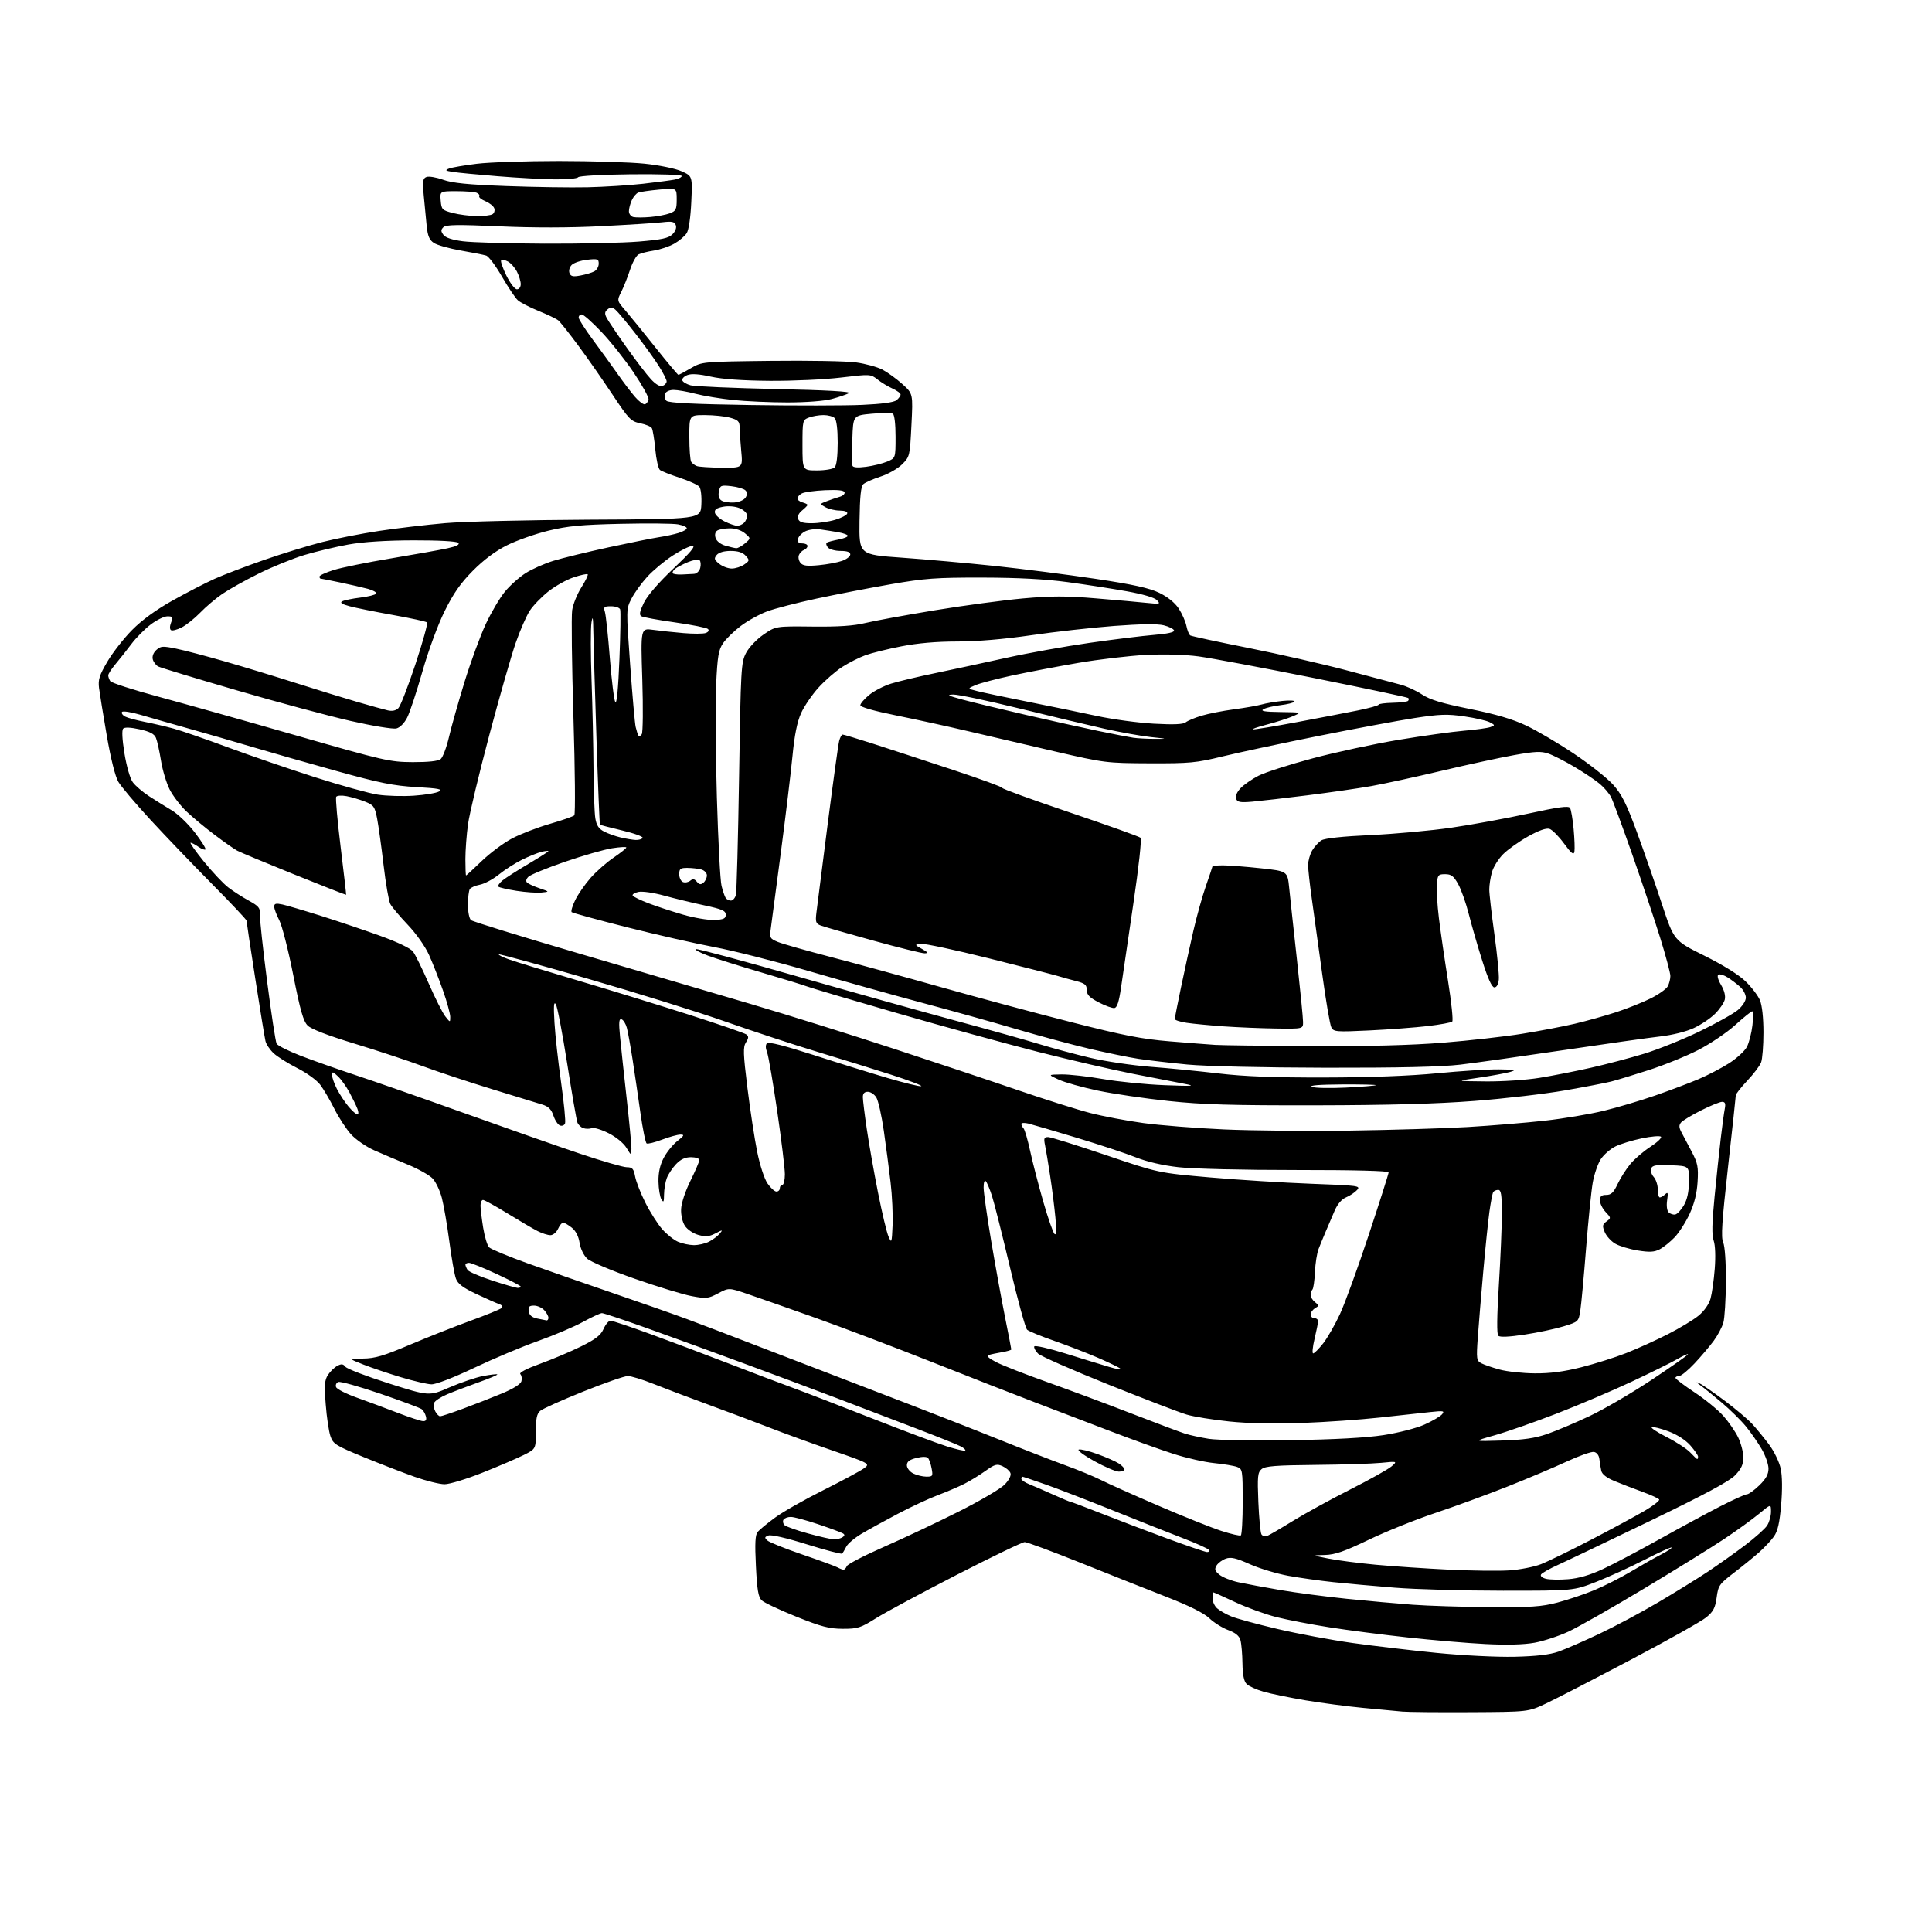 <?xml version="1.0" encoding="UTF-8" standalone="no"?>
<!-- Filename: 043fe17ca0462c86e651be18c5c44861a746f2a6f3af0a33e88c2d9c2dac25af.svg -->
<!-- Created with https://svgstud.io -->
<svg
  version="1.1"
  xmlns="http://www.w3.org/2000/svg"
  xmlns:xlink="http://www.w3.org/1999/xlink"
  xmlns:svg="http://www.w3.org/2000/svg"
  xmlns:rdf="http://www.w3.org/1999/02/22-rdf-syntax-ns#"
  xmlns:cc="http://creativecommons.org/ns#"
  xmlns:dc="http://purl.org/dc/elements/1.1/"
  viewBox="0 0 768 768"
  width="768"
  height="768"
  role="img"
  aria-labelledby="titleID descID"
>
  <title id="titleID">Generate a line drawing of a bager, too many small details! Only important parts that are large enough to laser well</title>
  <desc id="descID">AI-generated SVG illustration: Generate a line drawing of a bager, too many small details! Only important parts that are large enough to laser well, created on https://svgstud.io</desc>

  <rect width="100%" height="100%" fill="white" />


  <path stroke="none" fill="black" fill-rule="evenodd" d="M584.50,680.62C571.85,680.69 559.70,680.58 557.50,680.38C555.30,680.18 548.33,679.52 542.00,678.93C535.67,678.33 525.33,676.97 519.00,675.91C512.67,674.84 505.17,673.30 502.31,672.48C499.46,671.65 496.42,670.28 495.56,669.42C494.48,668.34 493.97,665.79 493.90,661.18C493.85,657.51 493.49,653.38 493.11,652.01C492.63,650.28 491.15,649.06 488.23,647.98C485.93,647.13 482.57,645.03 480.77,643.31C478.59,641.22 472.84,638.36 463.50,634.71C455.80,631.70 440.39,625.59 429.25,621.12C418.11,616.65 408.24,613.00 407.33,613.00C406.41,613.00 394.28,618.85 380.36,625.99C366.45,633.14 352.01,640.90 348.28,643.24C342.09,647.13 340.94,647.49 335.00,647.47C329.59,647.45 326.49,646.64 316.50,642.63C309.90,639.98 303.73,637.07 302.79,636.16C301.43,634.85 300.95,631.98 300.49,622.50C300.04,613.41 300.21,610.12 301.20,608.94C301.91,608.09 305.01,605.54 308.09,603.28C311.16,601.02 319.71,596.16 327.09,592.47C334.46,588.78 341.74,584.87 343.27,583.80C346.03,581.84 346.03,581.84 330.77,576.55C322.37,573.65 311.23,569.60 306.00,567.55C300.77,565.51 289.98,561.45 282.00,558.53C274.02,555.61 264.00,551.82 259.72,550.11C255.45,548.40 250.87,547.00 249.55,547.00C248.23,547.00 240.26,549.78 231.83,553.17C223.40,556.56 215.71,560.01 214.75,560.83C213.40,561.97 213.00,563.87 213.00,569.14C213.00,575.97 213.00,575.97 208.25,578.36C205.64,579.67 198.28,582.83 191.90,585.37C185.52,587.92 178.70,590.00 176.73,590.00C174.77,590.00 169.41,588.67 164.83,587.05C160.25,585.43 151.10,581.89 144.50,579.19C133.42,574.64 132.41,574.00 131.35,570.88C130.71,569.02 129.87,563.34 129.48,558.26C128.88,550.58 129.04,548.59 130.38,546.54C131.27,545.18 132.94,543.57 134.08,542.96C135.72,542.08 136.42,542.16 137.33,543.33C137.97,544.15 145.72,547.12 154.54,549.93C170.59,555.03 170.59,555.03 178.72,551.50C183.20,549.56 189.21,547.53 192.09,546.98C194.97,546.44 197.49,546.15 197.69,546.35C197.88,546.55 194.55,547.97 190.27,549.49C186.00,551.02 180.39,553.15 177.82,554.23C175.25,555.31 172.89,556.85 172.58,557.66C172.26,558.48 172.47,560.01 173.04,561.07C173.61,562.13 174.47,563.00 174.97,563.00C175.46,563.00 179.53,561.65 184.01,560.00C188.49,558.34 195.45,555.62 199.48,553.95C204.13,552.01 206.97,550.22 207.28,549.03C207.55,548.01 207.35,546.75 206.84,546.24C206.26,545.66 209.27,544.09 214.70,542.12C219.54,540.37 226.88,537.27 231.00,535.22C236.83,532.33 238.82,530.77 239.93,528.25C240.72,526.46 241.96,525.00 242.69,525.00C243.42,525.00 250.65,527.42 258.76,530.39C266.87,533.35 280.70,538.56 289.50,541.96C298.30,545.37 309.55,549.63 314.50,551.44C319.45,553.25 333.85,558.80 346.50,563.77C359.15,568.74 372.59,573.77 376.37,574.95C380.14,576.13 383.44,576.89 383.70,576.63C383.96,576.37 383.18,575.63 381.98,574.99C380.77,574.34 372.97,571.20 364.64,568.01C356.31,564.81 341.85,559.29 332.50,555.74C323.15,552.19 306.27,545.88 295.00,541.73C283.73,537.57 266.85,531.43 257.50,528.08C248.15,524.73 239.95,521.99 239.28,521.99C238.62,522.00 235.20,523.58 231.70,525.50C228.20,527.43 220.19,530.82 213.92,533.05C207.64,535.27 196.20,540.08 188.50,543.74C180.20,547.68 173.27,550.35 171.49,550.30C169.83,550.25 164.43,548.99 159.49,547.51C154.54,546.02 147.80,543.75 144.50,542.45C138.50,540.10 138.50,540.10 144.31,540.05C149.04,540.01 152.49,538.99 162.81,534.61C169.79,531.65 180.68,527.34 187.00,525.03C193.32,522.73 198.91,520.44 199.42,519.95C199.97,519.42 199.56,518.80 198.42,518.40C197.36,518.04 193.30,516.24 189.38,514.40C184.04,511.89 182.01,510.36 181.24,508.28C180.67,506.75 179.49,500.10 178.62,493.50C177.75,486.90 176.41,479.12 175.65,476.21C174.89,473.30 173.25,469.83 171.99,468.49C170.74,467.16 166.29,464.66 162.11,462.94C157.92,461.22 151.91,458.66 148.74,457.26C145.57,455.86 141.42,452.99 139.52,450.89C137.62,448.78 134.65,444.23 132.92,440.78C131.19,437.33 128.67,433.03 127.32,431.23C125.95,429.40 121.91,426.47 118.18,424.59C114.51,422.73 110.28,420.08 108.79,418.69C107.30,417.31 105.83,415.12 105.53,413.84C105.22,412.55 103.40,401.42 101.49,389.10C99.57,376.78 98.00,366.37 98.00,365.97C98.00,365.57 91.81,359.00 84.25,351.37C76.69,343.73 65.68,332.25 59.78,325.85C53.88,319.45 48.15,312.68 47.05,310.80C45.81,308.71 44.04,301.63 42.45,292.45C41.03,284.23 39.65,275.70 39.37,273.50C38.95,270.16 39.50,268.43 42.69,263.00C44.78,259.43 49.20,253.77 52.50,250.43C56.44,246.45 61.98,242.42 68.62,238.70C74.19,235.58 81.69,231.71 85.30,230.09C88.91,228.47 97.79,225.08 105.02,222.57C112.26,220.05 122.67,216.85 128.14,215.46C133.62,214.08 143.81,212.08 150.80,211.03C157.78,209.98 169.57,208.59 177.00,207.95C184.43,207.30 210.30,206.69 234.50,206.57C278.50,206.36 278.50,206.36 278.80,200.60C278.97,197.33 278.62,194.24 277.98,193.47C277.36,192.72 273.85,191.13 270.17,189.92C266.50,188.72 262.97,187.32 262.33,186.81C261.69,186.30 260.85,182.60 260.48,178.58C260.10,174.57 259.48,170.78 259.10,170.17C258.73,169.56 256.63,168.69 254.46,168.25C250.81,167.51 249.95,166.62 243.50,156.89C239.65,151.08 233.53,142.32 229.91,137.42C226.28,132.51 222.68,127.98 221.91,127.35C221.13,126.72 217.61,125.03 214.08,123.60C210.55,122.17 206.83,120.25 205.83,119.34C204.82,118.43 201.98,114.19 199.51,109.91C197.05,105.64 194.24,101.89 193.26,101.59C192.29,101.28 187.76,100.38 183.18,99.59C178.60,98.79 173.80,97.44 172.50,96.59C170.68,95.40 170.03,93.86 169.61,89.78C169.31,86.87 168.79,81.46 168.45,77.75C167.93,71.97 168.08,70.90 169.54,70.35C170.48,69.99 173.44,70.48 176.13,71.45C179.82,72.78 185.97,73.39 201.26,73.96C212.39,74.38 226.95,74.59 233.60,74.44C240.26,74.29 250.16,73.66 255.60,73.05C261.05,72.43 266.74,71.68 268.25,71.38C269.76,71.09 271.00,70.44 271.00,69.95C271.00,69.45 262.07,69.16 250.75,69.28C239.43,69.40 230.20,69.92 229.82,70.45C229.45,70.97 225.29,71.35 220.57,71.30C215.86,71.25 205.60,70.69 197.76,70.05C189.91,69.42 181.93,68.65 180.00,68.34C176.98,67.85 176.79,67.67 178.57,66.98C179.71,66.55 184.66,65.70 189.57,65.10C194.48,64.50 209.14,64.00 222.14,64.00C235.15,64.00 250.45,64.48 256.14,65.06C262.00,65.66 268.39,66.97 270.88,68.06C275.26,70.00 275.26,70.00 274.80,80.25C274.52,86.42 273.80,91.37 272.98,92.67C272.23,93.87 269.98,95.76 268.00,96.88C266.01,98.00 262.38,99.22 259.94,99.60C257.50,99.97 254.75,100.66 253.83,101.13C252.92,101.60 251.39,104.35 250.45,107.24C249.50,110.13 247.93,114.08 246.97,116.00C245.21,119.51 245.21,119.51 248.66,123.50C250.55,125.70 255.95,132.34 260.65,138.25C265.36,144.16 269.42,149.00 269.67,149.00C269.93,149.00 272.15,147.83 274.59,146.39C279.05,143.78 279.05,143.78 306.27,143.45C321.25,143.27 336.56,143.55 340.30,144.07C344.03,144.58 348.76,145.88 350.80,146.94C352.83,148.01 356.40,150.60 358.72,152.69C362.94,156.50 362.94,156.50 362.31,169.00C361.70,181.29 361.64,181.55 358.59,184.59C356.88,186.30 353.04,188.48 350.00,189.46C346.98,190.44 343.90,191.80 343.17,192.48C342.22,193.37 341.80,197.47 341.67,207.10C341.50,220.48 341.50,220.48 358.50,221.68C367.85,222.34 384.50,223.83 395.50,224.98C406.50,226.14 424.50,228.44 435.50,230.09C450.45,232.33 456.84,233.74 460.80,235.64C464.15,237.26 467.00,239.55 468.53,241.86C469.86,243.88 471.25,247.00 471.61,248.79C471.97,250.58 472.66,252.29 473.16,252.60C473.65,252.90 484.06,255.14 496.28,257.57C508.50,260.00 526.15,264.03 535.50,266.52C544.85,269.02 554.43,271.56 556.79,272.17C559.15,272.78 562.98,274.54 565.29,276.07C568.47,278.17 573.10,279.57 584.27,281.82C594.73,283.93 601.31,285.87 606.77,288.46C611.02,290.47 619.56,295.51 625.75,299.66C631.93,303.80 638.91,309.33 641.25,311.93C644.64,315.72 646.53,319.47 650.62,330.59C653.44,338.24 657.92,351.12 660.58,359.21C665.42,373.91 665.42,373.91 677.46,379.88C684.90,383.57 691.17,387.46 693.86,390.07C696.26,392.39 698.85,395.78 699.61,397.61C700.46,399.65 701.00,404.59 701.00,410.40C701.00,415.61 700.58,420.97 700.07,422.31C699.56,423.65 697.09,426.92 694.57,429.58C692.06,432.25 690.00,434.88 690.00,435.43C690.00,435.98 688.61,448.79 686.92,463.89C684.49,485.60 684.08,491.88 684.99,493.87C685.67,495.37 686.10,501.62 686.07,509.45C686.03,516.63 685.58,523.99 685.06,525.79C684.54,527.60 682.82,530.84 681.23,533.00C679.65,535.15 676.23,539.19 673.63,541.96C671.04,544.73 668.26,547.00 667.46,547.00C666.66,547.00 666.01,547.34 666.03,547.75C666.05,548.16 669.46,550.75 673.63,553.50C677.79,556.25 682.93,560.45 685.05,562.84C687.17,565.22 689.83,569.08 690.95,571.40C692.08,573.73 693.00,577.30 693.00,579.33C693.00,582.14 692.22,583.85 689.75,586.43C687.43,588.85 677.77,594.04 656.00,604.55C639.23,612.65 622.74,620.52 619.37,622.04C615.99,623.57 612.94,625.29 612.58,625.88C612.20,626.49 613.04,627.22 614.55,627.60C615.99,627.96 619.96,628.04 623.36,627.76C627.53,627.43 632.00,626.13 637.03,623.79C641.14,621.88 651.25,616.55 659.50,611.95C667.75,607.35 678.70,601.42 683.83,598.79C688.97,596.16 693.74,594.00 694.43,594.00C695.12,594.00 697.34,592.40 699.35,590.45C702.01,587.87 703.00,586.06 703.00,583.79C703.00,582.08 701.80,578.61 700.33,576.09C698.87,573.56 696.07,569.53 694.11,567.12C692.15,564.71 687.82,560.44 684.49,557.62C681.16,554.80 677.33,551.70 675.97,550.72C674.12,549.39 674.03,549.19 675.61,549.93C676.77,550.47 681.27,553.58 685.61,556.83C689.95,560.08 694.89,564.26 696.60,566.12C698.30,567.98 701.31,571.66 703.28,574.30C705.25,576.94 707.31,581.21 707.86,583.80C708.49,586.73 708.55,592.16 708.03,598.21C707.41,605.44 706.67,608.66 705.14,610.81C704.01,612.39 701.35,615.22 699.24,617.10C697.13,618.97 692.63,622.62 689.24,625.22C683.46,629.65 683.04,630.25 682.40,635.01C681.85,639.15 681.10,640.59 678.29,642.91C676.39,644.48 662.84,652.09 648.17,659.82C633.50,667.56 618.35,675.38 614.50,677.20C607.50,680.50 607.50,680.50 584.50,680.62zM602.00,658.59C610.73,658.39 616.01,657.77 619.50,656.55C622.25,655.58 629.57,652.39 635.76,649.46C641.96,646.53 652.53,640.88 659.26,636.90C665.99,632.93 674.88,627.44 679.00,624.70C683.12,621.95 689.74,617.25 693.70,614.25C697.66,611.25 701.60,607.73 702.45,606.43C703.30,605.13 704.00,602.66 704.00,600.94C704.00,597.81 704.00,597.81 699.25,601.75C696.64,603.91 690.45,608.39 685.50,611.69C680.55,615.00 666.15,623.92 653.50,631.51C640.85,639.11 627.35,646.79 623.50,648.58C619.65,650.36 613.58,652.36 610.00,653.01C605.75,653.78 598.99,653.96 590.50,653.53C583.35,653.17 569.40,651.99 559.50,650.90C549.60,649.82 535.65,648.02 528.50,646.89C521.35,645.77 511.90,643.95 507.50,642.85C503.10,641.75 495.73,639.08 491.11,636.92C486.50,634.77 482.56,633.00 482.36,633.00C482.16,633.00 482.00,634.06 482.00,635.35C482.00,636.63 482.80,638.42 483.79,639.31C484.77,640.20 487.29,641.64 489.39,642.52C491.49,643.40 499.80,645.66 507.85,647.55C515.91,649.44 529.25,651.93 537.50,653.09C545.75,654.25 560.83,656.03 571.00,657.04C581.41,658.07 594.97,658.75 602.00,658.59zM592.06,638.86C608.56,638.98 612.79,638.69 619.06,637.05C623.15,635.98 629.73,633.77 633.68,632.14C637.62,630.51 644.15,627.20 648.18,624.80C652.20,622.39 657.61,619.32 660.20,617.99C662.78,616.65 664.71,615.38 664.49,615.15C664.26,614.93 659.46,617.11 653.81,620.00C648.16,622.89 639.48,626.85 634.52,628.80C625.50,632.34 625.50,632.34 597.50,632.33C582.10,632.33 562.75,631.79 554.50,631.13C546.25,630.47 535.23,629.48 530.00,628.92C524.77,628.37 516.74,627.24 512.14,626.41C507.54,625.57 500.65,623.49 496.82,621.78C491.31,619.32 489.31,618.86 487.28,619.58C485.86,620.09 484.21,621.32 483.60,622.31C482.71,623.78 482.93,624.48 484.76,625.98C486.01,627.00 489.38,628.35 492.26,628.97C495.14,629.59 502.60,630.98 508.83,632.05C515.07,633.12 526.99,634.69 535.33,635.54C543.68,636.39 555.45,637.45 561.50,637.90C567.55,638.35 581.30,638.78 592.06,638.86zM600.00,624.25C604.12,623.97 609.75,622.87 612.50,621.81C615.25,620.74 624.25,616.36 632.50,612.06C640.75,607.77 650.32,602.59 653.77,600.57C657.22,598.54 659.82,596.51 659.54,596.07C659.27,595.62 656.22,594.23 652.77,592.98C649.32,591.73 644.36,589.81 641.74,588.72C638.60,587.42 636.82,586.02 636.52,584.62C636.27,583.45 635.93,581.38 635.78,580.01C635.61,578.52 634.76,577.38 633.64,577.17C632.62,576.97 627.75,578.69 622.81,580.98C617.88,583.27 607.24,587.76 599.17,590.96C591.10,594.16 578.20,598.88 570.50,601.45C562.80,604.02 550.93,608.79 544.13,612.06C534.34,616.76 530.70,618.02 526.63,618.12C521.50,618.24 521.50,618.24 528.00,619.54C531.58,620.26 540.12,621.37 547.00,622.01C553.88,622.64 566.92,623.52 576.00,623.96C585.08,624.40 595.88,624.53 600.00,624.25zM335.28,623.97C335.71,623.99 336.31,623.36 336.61,622.57C336.91,621.79 343.54,618.35 351.33,614.93C359.12,611.52 372.48,605.21 381.00,600.92C389.53,596.64 397.80,591.78 399.38,590.12C401.14,588.29 402.03,586.51 401.66,585.55C401.33,584.69 399.92,583.46 398.52,582.83C396.30,581.82 395.45,582.05 391.74,584.70C389.41,586.37 385.63,588.68 383.34,589.84C381.05,591.00 376.27,593.04 372.72,594.38C369.17,595.72 362.04,599.04 356.88,601.77C351.72,604.49 345.25,608.05 342.50,609.68C339.75,611.31 337.00,613.63 336.40,614.84C335.79,616.05 335.06,617.28 334.76,617.57C334.47,617.87 328.16,616.21 320.75,613.90C312.71,611.38 306.54,609.96 305.46,610.38C303.90,610.98 303.84,611.26 305.07,612.38C305.86,613.10 312.12,615.61 319.00,617.96C325.88,620.31 332.18,622.62 333.00,623.09C333.82,623.56 334.85,623.95 335.28,623.97zM479.81,616.96C480.53,616.98 480.87,616.60 480.57,616.11C480.26,615.61 475.62,613.52 470.26,611.46C464.89,609.39 452.40,604.45 442.50,600.46C432.60,596.48 420.53,591.82 415.67,590.11C410.81,588.40 406.65,587.00 406.42,587.00C406.19,587.00 406.00,587.40 406.00,587.88C406.00,588.36 407.46,589.34 409.25,590.05C411.04,590.77 415.32,592.62 418.78,594.18C422.23,595.73 425.27,597.00 425.55,597.00C425.82,597.00 431.32,599.08 437.77,601.61C444.22,604.15 456.02,608.64 464.00,611.58C471.98,614.52 479.09,616.94 479.81,616.96zM331.50,611.91C332.60,611.94 334.11,611.58 334.86,611.11C335.82,610.50 335.89,610.05 335.09,609.56C334.47,609.17 330.07,607.54 325.30,605.93C320.53,604.32 315.61,603.00 314.37,603.00C313.13,603.00 311.82,603.49 311.45,604.09C311.08,604.69 311.25,605.65 311.84,606.24C312.42,606.82 316.63,608.32 321.20,609.57C325.76,610.83 330.40,611.88 331.50,611.91zM493.25,610.35C493.66,610.09 494.00,604.05 494.00,596.92C494.00,584.38 493.92,583.92 491.75,583.12C490.51,582.66 486.41,581.98 482.64,581.60C478.87,581.23 471.59,579.58 466.47,577.94C461.35,576.30 450.04,572.23 441.33,568.89C432.62,565.56 419.20,560.43 411.50,557.49C403.80,554.56 385.35,547.34 370.50,541.45C355.65,535.57 334.73,527.63 324.00,523.81C313.27,520.00 301.18,515.75 297.12,514.37C289.74,511.86 289.74,511.86 285.47,514.13C281.51,516.23 280.75,516.31 274.96,515.23C271.53,514.59 261.32,511.48 252.27,508.31C243.22,505.15 234.74,501.56 233.43,500.35C232.04,499.06 230.77,496.44 230.39,494.04C229.97,491.38 228.85,489.24 227.23,487.97C225.86,486.89 224.33,486.00 223.84,486.00C223.36,486.00 222.44,487.12 221.82,488.50C221.19,489.88 219.83,491.00 218.79,491.00C217.75,491.00 215.46,490.27 213.70,489.37C211.94,488.48 206.57,485.33 201.76,482.37C196.95,479.42 192.57,477.00 192.01,477.00C191.45,477.00 191.00,478.01 191.01,479.25C191.01,480.49 191.49,484.43 192.06,488.00C192.64,491.57 193.70,495.10 194.42,495.83C195.15,496.57 201.99,499.41 209.62,502.16C217.25,504.90 232.50,510.22 243.50,513.98C254.50,517.74 267.77,522.39 273.00,524.33C278.23,526.26 290.82,531.07 301.00,535.01C311.18,538.95 333.00,547.34 349.50,553.65C366.00,559.96 387.26,568.25 396.74,572.08C406.23,575.90 418.18,580.55 423.31,582.41C428.44,584.26 434.94,586.95 437.75,588.37C440.57,589.80 450.89,594.42 460.69,598.63C470.48,602.85 481.65,607.31 485.50,608.55C489.35,609.80 492.83,610.60 493.25,610.35zM503.73,610.55C504.56,610.23 509.13,607.57 513.87,604.64C518.62,601.71 528.88,596.07 536.68,592.12C544.48,588.17 551.91,584.01 553.18,582.89C555.50,580.86 555.50,580.86 549.00,581.50C545.42,581.85 533.68,582.22 522.90,582.32C507.28,582.46 502.95,582.80 501.53,583.98C499.95,585.29 499.80,586.80 500.22,597.08C500.49,603.48 501.04,609.25 501.45,609.92C501.86,610.59 502.89,610.87 503.73,610.55zM368.23,586.99C370.76,587.00 370.91,586.77 370.34,583.75C370.01,581.96 369.35,580.08 368.89,579.57C368.36,578.99 366.60,578.99 364.27,579.57C361.50,580.25 360.50,581.02 360.50,582.47C360.50,583.57 361.61,585.00 363.00,585.71C364.38,586.40 366.73,586.98 368.23,586.99zM444.75,584.99C443.51,584.98 439.13,583.10 435.01,580.82C430.88,578.53 428.10,576.47 428.83,576.22C429.55,575.98 432.92,576.80 436.32,578.04C439.72,579.27 443.51,580.95 444.75,581.76C445.99,582.57 447.00,583.63 447.00,584.12C447.00,584.60 445.99,584.99 444.75,584.99zM674.67,580.00C674.85,580.00 675.00,579.57 675.00,579.03C675.00,578.50 673.62,576.50 671.94,574.58C670.08,572.47 666.69,570.28 663.30,569.01C660.23,567.86 657.22,567.10 656.61,567.31C656.00,567.52 658.65,569.29 662.50,571.25C666.35,573.20 670.59,575.97 671.92,577.40C673.26,578.83 674.50,580.00 674.67,580.00zM513.00,572.50C530.48,572.23 543.07,571.55 550.00,570.48C555.89,569.57 563.02,567.74 566.24,566.30C569.39,564.89 572.54,563.05 573.24,562.21C574.36,560.85 573.82,560.74 568.50,561.32C565.20,561.67 556.20,562.66 548.50,563.50C540.80,564.35 526.85,565.32 517.50,565.66C506.67,566.06 496.20,565.84 488.66,565.06C482.15,564.39 474.52,563.16 471.71,562.32C468.91,561.49 454.89,556.11 440.56,550.37C426.23,544.62 413.66,539.09 412.63,538.07C411.60,537.04 410.93,535.77 411.13,535.24C411.34,534.71 416.86,535.96 423.50,538.03C430.10,540.09 437.96,542.50 440.96,543.39C443.96,544.29 445.98,544.61 445.46,544.12C444.93,543.63 440.90,541.67 436.50,539.76C432.10,537.86 424.23,534.81 419.00,532.99C413.77,531.17 408.96,529.19 408.29,528.59C407.63,527.99 404.58,516.92 401.53,504.00C398.47,491.07 395.25,478.25 394.36,475.50C393.48,472.75 392.36,470.07 391.88,469.55C391.36,468.99 391.00,470.02 391.00,472.05C391.00,473.95 392.37,483.60 394.04,493.50C395.71,503.40 398.19,517.00 399.54,523.72C400.89,530.44 402.00,536.16 402.00,536.43C402.00,536.69 400.31,537.19 398.25,537.53C396.19,537.88 393.82,538.38 393.00,538.66C392.01,538.99 393.05,539.96 396.03,541.49C398.52,542.77 407.54,546.30 416.06,549.33C424.59,552.36 439.65,557.97 449.53,561.80C459.41,565.63 469.10,569.27 471.05,569.89C473.00,570.51 477.27,571.44 480.55,571.96C483.82,572.48 498.43,572.72 513.00,572.50zM597.00,572.64C605.62,572.38 610.13,571.73 615.00,570.05C618.57,568.82 626.16,565.61 631.88,562.91C637.59,560.22 648.73,553.72 656.63,548.46C664.53,543.21 671.00,538.66 671.00,538.36C671.00,538.06 669.09,538.92 666.75,540.27C664.41,541.62 656.20,545.68 648.50,549.29C640.80,552.90 627.37,558.61 618.65,561.98C609.93,565.35 598.91,569.20 594.15,570.55C585.50,572.99 585.50,572.99 597.00,572.64zM168.16,564.93C169.32,564.98 169.66,564.42 169.30,563.03C169.02,561.95 168.27,560.66 167.64,560.17C167.01,559.68 159.62,556.92 151.22,554.04C142.82,551.16 135.29,549.06 134.49,549.37C133.69,549.67 133.29,550.58 133.60,551.39C133.91,552.20 137.61,554.08 141.83,555.58C146.05,557.08 153.32,559.79 158.00,561.59C162.68,563.39 167.25,564.90 168.16,564.93zM610.12,545.93C616.19,545.98 621.66,545.26 628.62,543.50C634.05,542.13 642.10,539.59 646.50,537.85C650.90,536.12 658.33,532.75 663.00,530.37C667.67,527.99 673.17,524.67 675.22,522.98C677.47,521.12 679.34,518.46 679.97,516.21C680.54,514.17 681.29,508.84 681.64,504.37C682.02,499.47 681.85,495.02 681.22,493.19C680.44,490.97 680.54,486.24 681.56,475.82C682.33,467.94 683.44,457.45 684.03,452.50C684.61,447.55 685.33,442.26 685.63,440.75C686.03,438.67 685.77,438.00 684.55,438.00C683.67,438.00 679.90,439.54 676.17,441.42C672.44,443.29 668.87,445.46 668.23,446.22C667.36,447.27 667.40,448.20 668.38,450.05C669.09,451.40 670.92,454.87 672.45,457.76C674.87,462.36 675.17,463.88 674.82,469.76C674.55,474.34 673.54,478.42 671.66,482.50C670.14,485.80 667.45,490.00 665.70,491.84C663.94,493.67 661.27,495.82 659.76,496.61C657.59,497.74 655.74,497.84 651.00,497.08C647.70,496.55 643.67,495.32 642.04,494.36C640.41,493.40 638.55,491.34 637.90,489.77C636.89,487.31 636.98,486.73 638.61,485.54C640.45,484.20 640.44,484.09 638.25,481.77C637.01,480.45 636.00,478.39 636.00,477.19C636.00,475.52 636.60,475.00 638.49,475.00C640.45,475.00 641.42,474.08 643.00,470.72C644.11,468.36 646.37,464.79 648.04,462.77C649.70,460.75 653.30,457.65 656.05,455.87C658.79,454.09 660.69,452.29 660.26,451.86C659.83,451.43 656.39,451.72 652.63,452.51C648.86,453.30 644.14,454.74 642.15,455.72C640.16,456.70 637.56,458.96 636.37,460.74C635.19,462.52 633.74,466.72 633.14,470.07C632.55,473.43 631.36,485.24 630.48,496.33C629.61,507.43 628.58,518.51 628.20,520.96C627.50,525.39 627.45,525.43 621.50,527.26C618.20,528.27 611.24,529.74 606.03,530.53C599.90,531.46 596.22,531.62 595.59,530.99C594.96,530.36 595.04,523.24 595.82,510.76C596.48,500.17 597.02,487.34 597.01,482.25C597.00,474.87 596.71,473.00 595.56,473.00C594.77,473.00 593.87,473.40 593.57,473.88C593.27,474.37 592.60,477.86 592.07,481.63C591.55,485.41 590.44,496.15 589.61,505.50C588.78,514.85 587.81,526.62 587.45,531.66C586.84,540.22 586.94,540.90 588.85,541.92C589.97,542.52 593.28,543.66 596.20,544.44C599.11,545.23 605.38,545.90 610.12,545.93zM522.01,538.00C522.46,538.00 524.24,536.23 525.95,534.06C527.67,531.89 530.69,526.61 532.67,522.34C534.65,518.06 539.81,503.86 544.13,490.79C548.46,477.71 552.00,466.58 552.00,466.04C552.00,465.43 538.37,465.08 515.25,465.09C494.29,465.10 474.20,464.63 468.50,463.98C462.13,463.26 455.96,461.83 451.49,460.05C447.64,458.51 437.06,455.01 427.99,452.27C418.92,449.53 410.26,446.99 408.75,446.62C407.24,446.26 406.00,446.33 406.00,446.78C406.00,447.23 406.40,448.03 406.88,448.55C407.36,449.07 408.54,453.10 409.49,457.50C410.44,461.90 412.77,470.90 414.66,477.50C416.55,484.10 418.58,489.95 419.17,490.50C419.93,491.21 420.03,489.32 419.54,484.03C419.15,479.93 418.22,472.50 417.46,467.53C416.71,462.57 415.79,457.04 415.42,455.25C414.85,452.50 415.04,452.00 416.62,452.00C417.66,452.00 427.95,455.21 439.50,459.13C460.50,466.25 460.50,466.25 481.00,468.04C492.27,469.02 510.40,470.16 521.28,470.56C540.09,471.25 540.97,471.37 539.45,473.05C538.57,474.02 536.61,475.33 535.10,475.96C533.33,476.69 531.69,478.62 530.53,481.30C529.54,483.61 527.96,487.30 527.02,489.50C526.08,491.70 524.79,494.85 524.15,496.50C523.51,498.15 522.86,502.29 522.71,505.70C522.55,509.12 522.10,512.23 521.71,512.62C521.32,513.01 521.00,514.00 521.00,514.81C521.00,515.62 521.79,516.89 522.75,517.64C524.42,518.94 524.42,519.05 522.75,520.05C521.79,520.63 521.00,521.75 521.00,522.55C521.00,523.35 521.67,524.00 522.50,524.00C523.33,524.00 523.98,524.56 523.96,525.25C523.94,525.94 523.31,529.09 522.55,532.25C521.80,535.41 521.55,538.00 522.01,538.00zM217.25,524.88C217.66,524.95 218.00,524.47 218.00,523.83C218.00,523.18 217.26,521.83 216.35,520.83C215.43,519.82 213.60,519.00 212.28,519.00C210.35,519.00 209.92,519.45 210.18,521.24C210.40,522.81 211.40,523.68 213.50,524.13C215.15,524.48 216.84,524.82 217.25,524.88zM205.75,511.96C206.44,511.98 207.00,511.75 207.00,511.44C207.00,511.14 202.69,508.89 197.43,506.44C192.17,504.00 187.22,502.00 186.43,502.00C185.64,502.00 185.01,502.34 185.02,502.75C185.02,503.16 185.40,504.09 185.86,504.81C186.31,505.52 190.69,507.42 195.59,509.02C200.49,510.62 205.06,511.94 205.75,511.96zM275.80,494.96C277.61,494.98 280.35,494.35 281.87,493.57C283.40,492.78 285.29,491.36 286.07,490.41C287.42,488.79 287.32,488.78 284.38,490.30C281.93,491.57 280.50,491.70 277.62,490.91C275.57,490.34 273.24,488.77 272.28,487.31C271.28,485.79 270.65,483.04 270.75,480.64C270.84,478.26 272.39,473.57 274.46,469.39C276.41,465.45 278.00,461.72 278.00,461.11C278.00,460.50 276.51,460.00 274.69,460.00C272.38,460.00 270.58,460.83 268.75,462.75C267.31,464.26 265.65,466.77 265.06,468.32C264.48,469.86 263.99,472.79 263.97,474.82C263.94,477.87 263.76,478.19 262.89,476.70C262.32,475.71 261.80,472.56 261.75,469.70C261.68,466.18 262.34,463.16 263.80,460.34C264.98,458.06 267.42,455.03 269.22,453.61C271.97,451.44 272.17,451.02 270.50,451.01C269.40,451.01 266.11,451.91 263.19,453.02C260.26,454.13 257.50,454.81 257.05,454.53C256.59,454.25 255.47,448.73 254.56,442.26C253.65,435.79 252.24,426.22 251.43,421.00C250.62,415.77 249.61,410.17 249.18,408.56C248.74,406.95 247.80,405.43 247.08,405.19C246.04,404.85 245.92,406.27 246.48,412.13C246.87,416.18 248.04,427.15 249.09,436.50C250.14,445.85 251.00,454.85 251.00,456.50C250.99,459.50 250.99,459.50 249.03,456.29C247.90,454.42 244.91,451.97 241.93,450.47C239.11,449.04 236.10,448.13 235.26,448.45C234.41,448.78 232.92,448.79 231.95,448.48C230.98,448.18 229.89,447.16 229.53,446.22C229.17,445.28 227.34,434.69 225.45,422.69C223.57,410.69 221.54,400.11 220.95,399.19C220.15,397.94 220.01,399.86 220.41,406.51C220.70,411.47 221.89,422.20 223.05,430.35C224.20,438.50 224.91,445.80 224.61,446.57C224.32,447.34 223.41,447.71 222.59,447.39C221.77,447.08 220.60,445.31 219.99,443.47C219.18,441.01 218.03,439.85 215.69,439.12C213.94,438.58 204.85,435.78 195.50,432.92C186.15,430.05 173.78,425.95 168.00,423.80C162.22,421.65 150.07,417.64 141.00,414.88C130.38,411.65 123.72,409.09 122.31,407.68C120.58,405.96 119.36,401.70 116.57,387.58C114.62,377.72 112.12,367.92 111.01,365.80C109.91,363.68 109.00,361.24 109.00,360.39C109.00,359.17 109.68,358.99 112.25,359.54C114.04,359.93 120.90,361.95 127.50,364.04C134.10,366.12 144.68,369.69 151.00,371.96C157.97,374.47 163.15,376.95 164.15,378.24C165.06,379.42 167.88,385.13 170.42,390.94C172.96,396.75 175.92,402.62 176.99,404.00C178.96,406.50 178.96,406.50 178.98,404.25C178.99,403.01 177.70,398.28 176.10,393.75C174.51,389.21 172.01,382.85 170.55,379.61C169.02,376.21 165.45,371.15 162.09,367.61C158.89,364.25 155.77,360.53 155.15,359.35C154.54,358.16 153.33,351.19 152.47,343.85C151.61,336.51 150.45,328.18 149.90,325.34C148.99,320.65 148.55,320.04 145.12,318.67C143.05,317.84 139.75,316.86 137.79,316.49C135.83,316.12 133.97,316.24 133.65,316.75C133.33,317.27 134.12,326.20 135.40,336.59C136.67,346.99 137.66,355.59 137.59,355.69C137.51,355.79 128.24,352.16 116.98,347.61C105.71,343.06 95.51,338.81 94.30,338.16C93.08,337.51 89.03,334.67 85.30,331.85C81.56,329.03 76.55,324.87 74.17,322.61C71.78,320.35 68.77,316.42 67.47,313.89C66.17,311.35 64.61,306.18 64.00,302.39C63.39,298.60 62.49,294.53 62.00,293.34C61.36,291.75 59.63,290.84 55.53,289.92C51.98,289.13 49.58,289.02 48.98,289.62C48.38,290.22 48.56,293.84 49.47,299.49C50.30,304.60 51.71,309.50 52.78,310.95C53.80,312.35 56.72,314.85 59.25,316.50C61.79,318.15 65.84,320.67 68.26,322.11C70.68,323.54 74.81,327.50 77.44,330.92C80.06,334.33 81.97,337.37 81.67,337.66C81.37,337.96 80.10,337.48 78.84,336.60C77.58,335.72 76.20,335.00 75.77,335.00C75.34,335.00 77.72,338.38 81.07,342.51C84.42,346.64 88.77,351.26 90.73,352.76C92.69,354.27 96.37,356.63 98.90,358.02C102.88,360.21 103.48,360.94 103.32,363.52C103.22,365.16 104.50,377.07 106.17,390.00C107.83,402.93 109.54,414.13 109.97,414.89C110.39,415.66 114.74,417.83 119.62,419.71C124.50,421.59 134.35,425.07 141.50,427.43C148.65,429.79 168.00,436.55 184.50,442.46C201.00,448.37 221.70,455.63 230.50,458.59C239.30,461.55 247.69,463.98 249.14,463.99C251.38,464.00 251.88,464.55 252.47,467.68C252.85,469.71 254.69,474.41 256.57,478.14C258.44,481.86 261.44,486.57 263.22,488.60C265.00,490.63 267.82,492.88 269.48,493.61C271.14,494.33 273.98,494.94 275.80,494.96zM354.82,487.00C354.99,482.88 354.64,475.23 354.02,470.00C353.41,464.77 352.20,455.55 351.33,449.50C350.46,443.45 349.12,437.49 348.35,436.25C347.58,435.01 346.06,434.00 344.98,434.00C343.63,434.00 343.00,434.67 343.00,436.12C343.00,437.29 343.71,443.03 344.57,448.87C345.43,454.72 347.44,466.05 349.02,474.06C350.61,482.07 352.49,489.94 353.20,491.56C354.42,494.34 354.51,494.10 354.82,487.00zM665.93,482.78C666.73,482.62 668.28,480.98 669.36,479.13C670.69,476.85 671.35,473.79 671.41,469.63C671.50,463.50 671.50,463.50 664.24,463.21C658.35,462.97 656.86,463.21 656.36,464.49C656.03,465.36 656.49,466.88 657.38,467.87C658.27,468.85 659.00,471.08 659.00,472.83C659.00,474.57 659.36,476.00 659.80,476.00C660.24,476.00 661.20,475.44 661.93,474.75C663.03,473.72 663.16,474.14 662.71,477.13C662.39,479.26 662.64,481.24 663.31,481.91C663.94,482.54 665.12,482.93 665.93,482.78zM308.66,473.67C309.39,473.67 310.00,473.07 310.00,472.33C310.00,471.60 310.45,471.00 311.00,471.00C311.55,471.00 312.00,469.10 312.00,466.78C312.00,464.46 310.63,453.19 308.96,441.74C307.29,430.30 305.48,419.75 304.93,418.30C304.27,416.59 304.27,415.33 304.90,414.70C305.54,414.06 311.91,415.67 323.19,419.30C332.71,422.38 346.04,426.52 352.81,428.51C359.58,430.50 365.60,431.97 366.20,431.77C366.80,431.57 361.48,429.54 354.39,427.25C347.30,424.97 334.07,420.87 325.00,418.14C315.93,415.41 299.50,410.01 288.50,406.14C277.50,402.27 252.79,394.58 233.60,389.04C214.40,383.50 198.51,379.16 198.29,379.38C198.06,379.60 199.82,380.49 202.19,381.34C204.56,382.20 216.62,385.89 229.00,389.55C241.38,393.21 261.40,399.37 273.50,403.23C285.60,407.10 296.05,410.69 296.71,411.22C297.66,411.97 297.62,412.66 296.54,414.34C295.34,416.20 295.42,418.72 297.12,432.50C298.21,441.30 299.95,452.71 300.99,457.85C302.07,463.19 303.83,468.59 305.10,470.44C306.31,472.21 307.92,473.67 308.66,473.67zM536.50,449.43C553.00,449.20 574.15,448.56 583.50,448.01C592.85,447.45 606.59,446.32 614.04,445.49C621.49,444.66 632.06,442.88 637.54,441.55C643.02,440.22 652.23,437.48 658.00,435.47C663.77,433.46 671.51,430.54 675.19,428.98C678.86,427.42 684.35,424.56 687.39,422.62C690.42,420.67 693.59,417.76 694.43,416.13C695.27,414.50 696.26,410.66 696.62,407.59C696.98,404.51 696.95,402.00 696.54,402.00C696.14,402.00 693.09,404.46 689.77,407.47C686.45,410.48 679.85,414.93 675.11,417.37C670.38,419.80 661.55,423.39 655.50,425.34C649.45,427.30 642.70,429.35 640.50,429.91C638.30,430.47 630.02,432.07 622.09,433.45C614.17,434.84 597.97,436.73 586.09,437.64C571.10,438.80 551.81,439.33 523.00,439.38C489.65,439.44 478.16,439.11 464.50,437.66C455.15,436.67 442.49,434.81 436.36,433.52C430.24,432.23 423.26,430.27 420.86,429.17C416.50,427.17 416.50,427.17 422.00,427.09C425.02,427.05 432.45,427.88 438.50,428.94C444.55,429.99 455.57,431.09 463.00,431.37C474.10,431.80 475.52,431.71 471.00,430.86C467.98,430.29 458.75,428.50 450.50,426.88C442.25,425.26 425.15,421.31 412.50,418.09C399.85,414.87 374.65,407.95 356.50,402.70C338.35,397.46 322.25,392.69 320.73,392.10C319.20,391.51 311.03,389.01 302.56,386.53C294.10,384.06 284.54,381.05 281.33,379.85C278.13,378.65 276.01,377.50 276.63,377.29C277.25,377.08 295.24,381.91 316.60,388.03C337.96,394.14 366.25,402.05 379.47,405.62C392.69,409.18 407.77,413.40 413.00,415.01C418.23,416.61 427.38,419.08 433.34,420.49C439.31,421.90 450.11,423.50 457.34,424.06C464.58,424.61 476.80,425.81 484.50,426.72C494.51,427.90 506.48,428.36 526.50,428.32C544.56,428.29 560.46,427.69 571.27,426.64C580.49,425.74 591.51,425.04 595.77,425.09C602.31,425.17 603.00,425.32 600.25,426.12C598.47,426.63 592.84,427.66 587.75,428.40C578.50,429.75 578.50,429.75 590.50,429.87C597.15,429.94 606.73,429.31 612.00,428.45C617.23,427.61 626.45,425.79 632.50,424.42C638.55,423.05 648.00,420.56 653.50,418.88C659.00,417.21 668.93,413.22 675.57,410.01C682.20,406.80 689.07,402.97 690.82,401.50C692.65,399.96 694.00,397.87 694.00,396.59C694.00,395.36 692.99,393.43 691.75,392.31C690.51,391.18 688.28,389.49 686.79,388.55C685.31,387.60 683.64,387.10 683.09,387.44C682.49,387.81 682.91,389.43 684.16,391.54C685.45,393.73 685.99,395.90 685.62,397.38C685.29,398.67 683.56,401.20 681.76,402.99C679.97,404.79 676.17,407.34 673.33,408.66C670.27,410.09 664.77,411.46 659.83,412.02C655.25,412.54 638.00,414.98 621.50,417.44C605.00,419.89 586.55,422.49 580.50,423.20C573.01,424.09 555.96,424.48 527.00,424.43C502.30,424.38 479.26,423.85 472.00,423.16C465.12,422.50 456.35,421.48 452.50,420.89C448.65,420.30 439.88,418.50 433.00,416.88C426.12,415.26 413.07,411.75 404.00,409.08C394.93,406.40 378.05,401.69 366.50,398.61C354.95,395.52 334.70,389.85 321.50,386.01C308.30,382.16 291.43,377.89 284.00,376.50C276.57,375.11 260.91,371.55 249.18,368.59C237.46,365.62 227.59,362.92 227.24,362.58C226.90,362.24 227.55,360.05 228.69,357.73C229.83,355.40 232.59,351.44 234.82,348.92C237.05,346.40 241.14,342.80 243.91,340.92C246.68,339.04 248.96,337.23 248.97,336.90C248.99,336.57 246.43,336.71 243.30,337.20C240.16,337.69 231.72,340.11 224.55,342.58C217.37,345.05 210.85,347.73 210.04,348.53C209.13,349.44 208.94,350.32 209.54,350.87C210.07,351.36 212.30,352.37 214.50,353.12C218.50,354.49 218.50,354.49 215.19,354.81C213.36,354.99 208.92,354.68 205.32,354.12C201.71,353.55 198.48,352.81 198.13,352.46C197.78,352.11 198.53,350.99 199.79,349.97C201.05,348.95 205.66,346.00 210.04,343.42C214.42,340.83 218.00,338.55 218.00,338.34C218.00,338.13 216.76,338.26 215.25,338.62C213.74,338.99 210.25,340.40 207.50,341.76C204.75,343.12 200.62,345.76 198.32,347.63C196.02,349.50 192.64,351.31 190.82,351.67C188.99,352.02 187.17,352.81 186.77,353.41C186.36,354.01 186.02,356.81 186.02,359.63C186.01,362.53 186.54,365.20 187.25,365.78C187.94,366.35 207.18,372.29 230.00,378.98C252.82,385.67 283.65,394.73 298.50,399.12C313.35,403.51 339.00,411.53 355.50,416.95C372.00,422.36 394.20,429.77 404.83,433.42C415.47,437.07 428.29,441.12 433.33,442.42C438.38,443.72 447.90,445.53 454.50,446.43C461.10,447.33 475.50,448.47 486.50,448.96C497.50,449.45 520.00,449.66 536.50,449.43zM142.06,443.00C142.58,443.00 142.58,442.05 142.08,440.75C141.60,439.51 140.18,436.59 138.92,434.25C137.66,431.91 135.59,429.02 134.31,427.83C132.31,425.94 132.00,425.88 132.00,427.37C132.00,428.31 132.88,430.80 133.95,432.91C135.03,435.01 137.09,438.14 138.54,439.87C139.99,441.59 141.58,443.00 142.06,443.00zM535.00,432.33C541.33,432.01 546.69,431.58 546.92,431.37C547.15,431.17 541.07,431.03 533.42,431.07C524.41,431.12 520.20,431.45 521.50,432.03C522.60,432.52 528.67,432.65 535.00,432.33zM521.17,415.83C543.83,415.94 561.00,415.50 573.67,414.48C584.03,413.65 598.12,412.06 605.00,410.95C611.88,409.85 621.33,408.04 626.00,406.95C630.67,405.85 638.10,403.78 642.50,402.34C646.90,400.90 653.07,398.43 656.21,396.86C659.35,395.29 662.39,393.14 662.96,392.07C663.53,391.00 664.00,389.16 664.00,387.97C664.00,386.78 662.16,379.89 659.90,372.65C657.65,365.42 652.65,350.50 648.79,339.50C644.93,328.50 641.17,318.32 640.42,316.87C639.68,315.42 637.67,313.06 635.96,311.62C634.24,310.17 629.72,307.14 625.90,304.87C622.09,302.61 617.40,300.21 615.48,299.56C612.63,298.57 610.17,298.68 601.92,300.16C596.38,301.15 583.44,303.95 573.17,306.38C562.90,308.81 550.28,311.56 545.12,312.48C539.97,313.39 528.49,315.05 519.62,316.16C510.76,317.27 500.91,318.40 497.75,318.68C493.05,319.09 491.89,318.88 491.38,317.54C490.99,316.53 491.66,314.91 493.12,313.35C494.43,311.95 497.66,309.71 500.29,308.36C502.92,307.02 512.60,303.92 521.79,301.46C530.98,299.01 546.38,295.69 556.00,294.09C565.62,292.49 577.33,290.86 582.00,290.47C586.67,290.07 591.38,289.42 592.46,289.02C594.36,288.32 594.35,288.26 592.21,287.11C590.99,286.46 586.42,285.40 582.06,284.77C575.33,283.79 572.35,283.89 562.32,285.43C555.82,286.44 538.58,289.65 524.00,292.57C509.43,295.49 492.32,299.15 486.00,300.69C475.54,303.25 472.92,303.49 457.00,303.43C439.86,303.36 439.09,303.27 419.50,298.74C408.50,296.20 392.98,292.58 385.00,290.69C377.02,288.81 364.09,285.98 356.25,284.40C347.49,282.64 342.00,281.07 342.00,280.34C342.00,279.68 343.58,277.84 345.51,276.25C347.44,274.66 351.38,272.63 354.26,271.74C357.14,270.85 365.12,268.95 372.00,267.53C378.88,266.10 391.48,263.39 400.00,261.50C408.52,259.61 423.38,256.94 433.00,255.56C442.62,254.18 454.23,252.75 458.78,252.38C464.12,251.95 466.94,251.31 466.71,250.60C466.51,250.00 464.66,249.07 462.60,248.56C460.14,247.94 453.34,248.03 442.89,248.82C434.11,249.49 419.25,251.15 409.87,252.52C398.95,254.11 388.36,255.00 380.44,255.00C372.29,255.00 364.74,255.66 358.29,256.93C352.90,257.98 346.49,259.57 344.04,260.45C341.59,261.34 337.43,263.44 334.79,265.13C332.15,266.83 327.90,270.53 325.34,273.36C322.79,276.19 319.68,280.75 318.44,283.50C316.88,286.96 315.83,292.20 315.03,300.50C314.39,307.10 312.33,324.20 310.45,338.50C308.57,352.80 306.77,366.42 306.45,368.77C305.89,372.87 306.00,373.10 309.19,374.43C311.01,375.19 320.60,377.92 330.50,380.49C340.40,383.07 360.20,388.49 374.50,392.53C388.80,396.57 411.98,402.80 426.00,406.36C446.69,411.63 454.05,413.06 465.00,413.95C472.43,414.56 480.52,415.19 483.00,415.35C485.48,415.52 502.65,415.73 521.17,415.83zM544.36,409.61C531.13,410.24 530.16,410.17 529.23,408.39C528.68,407.35 527.04,397.73 525.58,387.00C524.12,376.27 522.27,362.87 521.46,357.22C520.66,351.57 520.00,345.56 520.00,343.87C520.00,342.19 520.73,339.58 521.62,338.07C522.51,336.57 524.16,334.76 525.29,334.05C526.61,333.23 533.68,332.47 544.92,331.95C554.59,331.50 569.02,330.18 577.00,329.01C584.98,327.85 598.67,325.34 607.43,323.43C619.58,320.78 623.53,320.24 624.11,321.18C624.53,321.85 625.17,325.62 625.54,329.55C625.90,333.48 626.04,337.53 625.85,338.56C625.57,340.02 624.65,339.29 621.70,335.27C619.61,332.43 617.02,329.82 615.93,329.48C614.64,329.07 611.70,330.12 607.44,332.49C603.86,334.50 599.39,337.67 597.52,339.55C595.64,341.43 593.63,344.66 593.06,346.73C592.48,348.80 592.01,351.87 592.01,353.54C592.00,355.22 592.92,363.26 594.05,371.41C595.18,379.56 595.97,387.64 595.80,389.37C595.62,391.31 594.94,392.50 594.04,392.50C593.05,392.50 591.48,389.04 589.25,382.00C587.42,376.23 585.01,367.87 583.88,363.43C582.76,358.99 580.85,353.59 579.64,351.43C577.85,348.23 576.88,347.50 574.47,347.50C571.73,347.50 571.47,347.81 571.17,351.50C570.98,353.70 571.35,359.77 571.99,365.00C572.63,370.23 574.26,381.44 575.61,389.91C576.96,398.39 577.72,405.67 577.29,406.08C576.85,406.49 572.45,407.30 567.50,407.88C562.55,408.46 552.14,409.24 544.36,409.61zM507.25,408.85C501.34,408.77 491.95,408.38 486.40,407.99C480.84,407.59 474.20,406.96 471.65,406.57C469.09,406.19 467.00,405.51 467.00,405.07C467.00,404.62 468.12,398.91 469.49,392.38C470.86,385.85 473.06,375.77 474.39,370.00C475.71,364.23 477.97,356.16 479.40,352.08C480.83,347.99 482.00,344.50 482.00,344.33C482.00,344.15 483.91,344.00 486.25,344.00C488.59,344.00 495.29,344.52 501.15,345.15C511.80,346.30 511.80,346.30 512.47,352.90C512.83,356.53 514.22,369.40 515.56,381.50C516.89,393.60 517.99,404.74 517.99,406.25C518.00,409.00 518.00,409.00 507.25,408.85zM443.00,400.70C442.17,400.83 439.36,399.81 436.75,398.45C433.06,396.52 432.00,395.42 432.00,393.52C432.00,391.48 431.29,390.89 427.75,389.98C425.41,389.38 422.15,388.48 420.50,387.97C418.85,387.47 406.54,384.32 393.15,380.97C379.76,377.63 367.61,375.03 366.15,375.20C363.50,375.52 363.50,375.52 366.50,377.22C368.87,378.56 369.09,378.93 367.56,378.96C366.49,378.98 357.26,376.70 347.06,373.89C336.85,371.07 327.49,368.38 326.27,367.91C324.31,367.16 324.09,366.52 324.54,362.78C324.82,360.43 326.82,344.69 328.99,327.80C331.16,310.92 333.22,295.95 333.58,294.55C333.93,293.15 334.56,292.00 334.97,292.00C335.39,292.00 340.85,293.65 347.12,295.66C353.38,297.67 367.60,302.33 378.73,306.01C389.86,309.69 398.73,312.94 398.45,313.22C398.17,313.50 410.21,317.88 425.22,322.95C440.22,328.02 452.90,332.55 453.38,333.02C453.89,333.51 452.68,344.60 450.53,359.18C448.47,373.11 446.27,388.09 445.64,392.49C444.82,398.20 444.07,400.54 443.00,400.70zM284.00,365.70C287.68,365.54 288.50,365.15 288.50,363.61C288.50,362.04 287.04,361.40 280.00,359.90C275.32,358.90 268.12,357.16 264.00,356.02C259.74,354.85 255.31,354.22 253.74,354.56C252.22,354.89 251.22,355.55 251.51,356.02C251.80,356.49 254.62,357.86 257.77,359.06C260.92,360.27 267.10,362.30 271.50,363.58C275.90,364.86 281.52,365.81 284.00,365.70zM290.54,358.00C291.32,358.00 292.22,356.98 292.53,355.74C292.84,354.50 293.41,333.24 293.80,308.49C294.47,265.65 294.60,263.31 296.57,259.55C297.73,257.34 300.79,254.12 303.50,252.25C308.35,248.91 308.35,248.91 322.93,249.07C333.29,249.19 339.38,248.78 344.00,247.65C347.57,246.78 359.95,244.52 371.50,242.61C383.05,240.71 398.88,238.58 406.68,237.88C418.01,236.87 423.83,236.87 435.68,237.86C443.83,238.53 452.98,239.35 456.00,239.67C461.11,240.20 461.39,240.13 459.92,238.58C458.95,237.55 454.33,236.19 447.92,235.04C442.19,234.01 431.65,232.38 424.50,231.41C415.67,230.21 404.77,229.63 390.50,229.60C372.06,229.57 367.61,229.89 354.00,232.26C345.48,233.75 332.20,236.32 324.50,237.97C316.80,239.62 308.01,241.90 304.96,243.03C301.91,244.16 297.20,246.77 294.48,248.82C291.77,250.87 288.59,253.97 287.42,255.70C285.62,258.37 285.20,260.90 284.67,272.18C284.33,279.50 284.46,299.68 284.97,317.00C285.48,334.32 286.31,350.13 286.82,352.13C287.32,354.13 288.05,356.27 288.43,356.88C288.81,357.50 289.76,358.00 290.54,358.00zM279.63,350.89C280.38,350.27 281.00,348.96 281.00,347.99C281.00,347.01 280.00,345.97 278.75,345.63C277.51,345.30 275.04,345.02 273.25,345.01C270.44,345.00 270.00,345.34 270.00,347.53C270.00,348.92 270.68,350.32 271.51,350.64C272.34,350.96 273.64,350.72 274.38,350.10C275.40,349.25 276.04,349.35 277.00,350.50C277.96,351.66 278.59,351.75 279.63,350.89zM185.27,348.00C185.42,348.00 188.24,345.41 191.52,342.25C194.81,339.09 200.21,335.06 203.53,333.31C206.84,331.56 213.59,328.95 218.51,327.52C223.44,326.10 227.84,324.56 228.29,324.11C228.74,323.66 228.59,306.10 227.95,285.08C227.31,264.06 227.08,244.93 227.44,242.56C227.79,240.20 229.44,236.12 231.09,233.51C232.75,230.90 233.88,228.55 233.62,228.28C233.35,228.02 230.84,228.56 228.04,229.49C225.25,230.41 220.72,232.95 217.98,235.11C215.24,237.28 211.91,240.73 210.58,242.78C209.25,244.82 206.74,250.55 205.02,255.50C203.29,260.45 198.55,276.99 194.49,292.26C190.43,307.53 186.63,323.42 186.05,327.58C185.47,331.74 185.00,338.04 185.00,341.57C185.00,345.11 185.12,348.00 185.27,348.00zM252.69,333.90C253.90,333.95 255.14,333.59 255.45,333.09C255.76,332.59 252.13,331.26 247.39,330.14C242.66,329.03 238.65,327.97 238.49,327.81C238.33,327.64 237.70,312.20 237.10,293.50C236.49,274.80 235.94,255.90 235.87,251.50C235.78,245.37 235.60,244.43 235.11,247.50C234.76,249.70 234.78,260.05 235.15,270.50C235.52,280.95 235.87,296.70 235.92,305.50C235.98,314.30 236.30,323.21 236.65,325.30C237.11,328.11 238.01,329.47 240.11,330.55C241.66,331.36 244.64,332.42 246.72,332.91C248.80,333.40 251.49,333.84 252.69,333.90zM164.50,316.30C168.90,316.01 173.40,315.26 174.50,314.64C176.12,313.72 174.41,313.39 165.50,312.88C156.41,312.35 150.93,311.25 134.00,306.55C122.72,303.42 107.65,299.11 100.50,296.99C93.35,294.86 81.88,291.54 75.00,289.61C68.12,287.68 59.47,285.21 55.76,284.12C52.06,283.04 48.78,282.54 48.49,283.02C48.19,283.51 48.74,284.32 49.72,284.84C50.70,285.35 54.20,286.30 57.50,286.95C60.80,287.60 65.97,288.80 69.00,289.62C72.03,290.44 81.71,293.79 90.51,297.05C99.32,300.31 114.94,305.67 125.23,308.97C135.51,312.26 146.76,315.37 150.21,315.89C153.67,316.41 160.10,316.60 164.50,316.30zM164.06,302.96C170.27,302.98 174.16,302.56 175.17,301.75C176.02,301.06 177.51,297.12 178.47,293.00C179.43,288.88 182.23,278.98 184.68,271.00C187.14,263.02 190.93,252.72 193.09,248.09C195.25,243.47 198.67,237.67 200.69,235.21C202.70,232.75 206.41,229.43 208.93,227.83C211.44,226.23 216.40,224.03 219.94,222.94C223.49,221.84 233.39,219.43 241.94,217.57C250.50,215.72 259.52,213.90 262.00,213.53C264.48,213.16 267.96,212.41 269.75,211.85C271.54,211.30 273.00,210.45 273.00,209.97C273.00,209.49 271.44,208.80 269.53,208.44C267.61,208.08 257.38,207.98 246.78,208.22C231.12,208.57 225.72,209.08 218.00,210.95C212.78,212.22 205.36,214.83 201.52,216.76C196.94,219.05 192.27,222.54 187.97,226.88C183.05,231.84 180.24,235.88 176.72,243.00C174.02,248.46 170.27,258.66 167.90,267.00C165.63,274.98 162.92,283.18 161.87,285.23C160.74,287.46 159.01,289.21 157.58,289.57C156.25,289.90 148.11,288.57 139.36,286.58C130.65,284.60 110.25,279.12 94.02,274.39C77.78,269.66 63.77,265.40 62.87,264.93C61.98,264.45 61.02,263.17 60.73,262.09C60.42,260.89 60.98,259.43 62.15,258.37C63.88,256.80 64.71,256.75 70.04,257.85C73.32,258.52 81.96,260.79 89.25,262.89C96.54,264.98 109.25,268.85 117.50,271.48C125.75,274.10 136.78,277.50 142.00,279.02C147.22,280.54 152.70,282.06 154.18,282.39C155.91,282.79 157.38,282.47 158.36,281.50C159.18,280.68 162.23,272.82 165.14,264.05C168.05,255.27 170.12,247.79 169.76,247.42C169.39,247.06 163.30,245.73 156.23,244.47C149.16,243.21 141.39,241.64 138.98,240.99C135.90,240.17 135.02,239.58 136.04,239.03C136.84,238.60 140.08,237.93 143.23,237.55C146.39,237.17 149.21,236.46 149.51,235.98C149.81,235.49 148.36,234.64 146.28,234.08C144.20,233.52 139.21,232.38 135.18,231.53C131.16,230.69 127.67,230.00 127.43,230.00C127.20,230.00 127.00,229.63 127.00,229.18C127.00,228.73 129.52,227.57 132.60,226.60C135.68,225.63 145.92,223.55 155.35,221.98C164.78,220.41 174.91,218.60 177.85,217.96C181.48,217.17 182.87,216.47 182.17,215.77C181.56,215.16 174.49,214.77 164.33,214.79C153.37,214.82 144.36,215.40 138.50,216.45C133.55,217.34 125.67,219.22 121.00,220.62C116.33,222.03 108.11,225.38 102.74,228.05C97.36,230.73 90.87,234.37 88.30,236.14C85.73,237.90 81.80,241.24 79.57,243.55C77.33,245.86 74.02,248.50 72.22,249.41C70.42,250.33 68.52,250.82 68.01,250.51C67.43,250.15 67.43,248.99 68.01,247.46C68.85,245.27 68.69,245.00 66.55,245.00C65.23,245.00 62.22,246.48 59.86,248.28C57.49,250.08 54.05,253.57 52.21,256.03C50.36,258.49 47.54,262.06 45.93,263.97C44.32,265.88 43.01,267.91 43.02,268.47C43.02,269.04 43.39,270.06 43.82,270.75C44.26,271.44 52.92,274.24 63.06,276.97C73.20,279.71 97.92,286.66 118.00,292.43C152.70,302.40 154.97,302.91 164.06,302.96zM459.00,293.71C464.26,293.73 464.19,293.70 457.47,292.99C453.61,292.58 445.28,291.08 438.97,289.67C432.66,288.25 417.34,284.60 404.91,281.55C392.49,278.50 380.79,276.04 378.91,276.09C376.15,276.16 376.83,276.54 382.50,278.07C386.35,279.11 397.60,281.83 407.50,284.11C417.40,286.39 430.45,289.29 436.50,290.55C442.55,291.80 448.85,293.02 450.50,293.26C452.15,293.50 455.98,293.71 459.00,293.71zM255.11,291.86C255.58,291.11 255.67,281.32 255.32,270.09C254.67,249.68 254.67,249.68 259.59,250.37C262.29,250.74 267.72,251.33 271.67,251.66C275.61,252.00 279.62,251.98 280.58,251.61C281.64,251.20 281.97,250.58 281.42,250.03C280.91,249.54 275.02,248.36 268.31,247.41C261.61,246.47 255.59,245.36 254.92,244.95C254.03,244.40 254.29,243.04 255.94,239.63C257.31,236.79 261.79,231.61 267.69,226.02C274.43,219.64 276.65,217.00 275.27,217.00C274.19,217.00 270.65,218.73 267.41,220.84C264.16,222.95 259.62,226.73 257.32,229.24C255.02,231.75 252.19,235.67 251.02,237.96C248.90,242.12 248.90,242.12 250.50,264.31C251.38,276.51 252.36,287.62 252.69,289.00C253.01,290.38 253.50,291.89 253.76,292.36C254.03,292.83 254.64,292.60 255.11,291.86zM498.16,289.94C499.08,289.98 506.95,288.67 515.66,287.04C524.37,285.41 535.21,283.32 539.75,282.41C544.29,281.49 548.00,280.46 548.00,280.12C548.00,279.78 550.50,279.44 553.55,279.37C556.60,279.30 559.37,278.96 559.71,278.62C560.06,278.28 560.09,277.76 559.80,277.46C559.50,277.17 542.64,273.60 522.34,269.53C502.03,265.46 481.38,261.59 476.46,260.93C471.00,260.20 462.82,259.97 455.50,260.34C448.90,260.68 436.75,262.11 428.50,263.53C420.25,264.95 408.47,267.20 402.33,268.52C396.18,269.85 389.65,271.56 387.83,272.33C384.50,273.72 384.50,273.72 388.50,274.73C390.70,275.29 399.70,277.18 408.50,278.94C417.30,280.69 429.68,283.24 436.00,284.60C442.32,285.96 452.55,287.34 458.72,287.68C466.54,288.11 470.36,287.95 471.33,287.14C472.09,286.51 474.92,285.32 477.61,284.51C480.30,283.70 486.10,282.56 490.50,281.97C494.90,281.39 499.85,280.52 501.50,280.05C503.15,279.57 506.88,278.93 509.78,278.63C512.69,278.33 514.84,278.45 514.56,278.90C514.28,279.35 511.79,279.98 509.02,280.31C506.25,280.64 503.20,281.36 502.24,281.92C500.96,282.67 502.73,282.97 509.00,283.05C517.50,283.16 517.50,283.16 514.00,284.69C512.08,285.53 507.35,287.04 503.50,288.05C499.65,289.06 497.25,289.91 498.16,289.94zM246.23,262.00C246.64,251.82 246.77,242.94 246.52,242.25C246.27,241.56 244.65,241.00 242.91,241.00C240.11,241.00 239.84,241.25 240.46,243.25C240.84,244.49 241.73,252.74 242.42,261.59C243.12,270.44 244.09,278.32 244.59,279.09C245.17,279.98 245.77,273.71 246.23,262.00zM270.90,228.38C272.61,228.31 274.85,228.19 275.88,228.12C276.93,228.06 278.03,227.01 278.35,225.77C278.67,224.54 278.56,223.16 278.10,222.70C277.64,222.24 275.55,222.58 273.46,223.45C271.37,224.33 269.06,225.53 268.34,226.13C267.61,226.74 267.20,227.51 267.42,227.86C267.63,228.21 269.20,228.44 270.90,228.38zM290.89,226.00C292.35,226.00 294.58,225.28 295.84,224.40C298.01,222.88 298.04,222.70 296.41,220.90C295.24,219.60 293.35,219.00 290.47,219.00C287.80,219.00 285.75,219.59 284.90,220.61C283.76,222.00 283.90,222.50 285.89,224.11C287.17,225.15 289.42,226.00 290.89,226.00zM325.48,224.67C328.79,224.36 332.96,223.58 334.75,222.95C336.54,222.32 338.00,221.17 338.00,220.40C338.00,219.44 336.78,219.00 334.12,219.00C331.99,219.00 329.72,218.37 329.07,217.59C328.43,216.81 328.27,215.95 328.71,215.68C329.15,215.41 331.20,214.87 333.26,214.48C335.32,214.09 337.00,213.43 337.00,213.00C337.00,212.57 335.31,211.93 333.25,211.57C331.19,211.21 327.93,210.70 326.00,210.43C324.07,210.16 321.38,210.53 320.01,211.25C318.64,211.96 317.37,213.33 317.19,214.28C316.96,215.46 317.50,216.00 318.93,216.00C320.07,216.00 321.00,216.46 321.00,217.03C321.00,217.60 320.36,218.31 319.58,218.61C318.79,218.91 317.89,219.85 317.56,220.70C317.23,221.56 317.52,222.93 318.21,223.75C319.17,224.91 320.82,225.12 325.48,224.67zM292.64,217.91C293.27,217.96 294.84,217.10 296.14,216.00C298.50,214.00 298.50,214.00 296.14,212.00C294.71,210.79 292.34,210.01 290.14,210.02C288.14,210.02 285.89,210.42 285.14,210.89C284.29,211.43 284.04,212.54 284.46,213.86C284.85,215.09 286.46,216.36 288.31,216.90C290.07,217.40 292.01,217.86 292.64,217.91zM293.05,209.00C293.90,209.00 295.14,208.46 295.80,207.80C296.46,207.14 297.00,205.84 297.00,204.92C297.00,204.00 295.66,202.69 294.02,202.01C292.24,201.27 289.58,201.04 287.45,201.44C284.82,201.94 283.96,202.56 284.19,203.81C284.36,204.74 286.08,206.29 288.00,207.25C289.93,208.21 292.20,209.00 293.05,209.00zM322.72,207.98C325.35,207.98 329.50,207.37 331.95,206.64C334.39,205.91 336.57,204.79 336.78,204.15C337.02,203.44 335.90,202.99 333.83,202.96C332.00,202.95 329.44,202.34 328.15,201.63C325.80,200.32 325.80,200.32 328.65,199.23C330.22,198.63 332.54,197.84 333.81,197.48C335.07,197.12 335.94,196.31 335.72,195.67C335.46,194.89 332.92,194.63 327.92,194.86C323.84,195.05 319.71,195.62 318.75,196.14C317.79,196.65 317.00,197.55 317.00,198.13C317.00,198.71 317.90,199.42 319.00,199.71C320.10,200.00 321.00,200.45 321.00,200.71C321.00,200.97 320.02,201.97 318.83,202.93C317.46,204.04 316.90,205.30 317.30,206.34C317.77,207.57 319.18,208.00 322.72,207.98zM291.90,199.75C293.82,199.61 295.77,198.75 296.38,197.78C297.16,196.53 297.14,195.74 296.31,194.91C295.69,194.29 293.17,193.55 290.73,193.27C286.55,192.80 286.25,192.93 285.77,195.41C285.43,197.18 285.80,198.37 286.88,199.02C287.77,199.55 290.03,199.88 291.90,199.75zM324.80,187.00C327.99,187.00 331.14,186.46 331.80,185.80C332.55,185.05 333.00,181.36 333.00,176.00C333.00,170.64 332.55,166.95 331.80,166.20C331.14,165.54 329.14,165.00 327.37,165.00C325.59,165.00 322.98,165.44 321.57,165.98C319.05,166.93 319.00,167.13 319.00,176.98C319.00,187.00 319.00,187.00 324.80,187.00zM286.89,185.92C295.29,186.00 295.29,186.00 294.65,179.25C294.30,175.54 294.01,171.28 294.01,169.80C294.00,167.53 293.40,166.93 290.25,166.05C288.19,165.48 283.69,165.01 280.25,165.01C274.00,165.00 274.00,165.00 274.02,173.75C274.02,178.56 274.36,183.00 274.77,183.60C275.17,184.21 276.18,184.96 277.00,185.27C277.82,185.59 282.28,185.88 286.89,185.92zM344.29,185.56C347.06,185.19 350.84,184.26 352.67,183.49C356.00,182.10 356.00,182.10 356.00,173.61C356.00,168.60 355.56,164.84 354.92,164.45C354.32,164.08 350.53,164.09 346.48,164.47C339.13,165.16 339.13,165.16 338.82,174.60C338.64,179.80 338.67,184.54 338.87,185.14C339.11,185.85 340.98,186.00 344.29,185.56zM342.65,160.95C350.56,160.60 355.36,159.95 356.40,159.08C357.28,158.35 358.00,157.34 358.00,156.83C358.00,156.32 356.54,155.24 354.75,154.44C352.96,153.64 350.28,152.01 348.79,150.82C346.11,148.70 345.91,148.69 334.29,150.08C327.80,150.86 315.07,151.45 306.00,151.38C295.20,151.30 287.11,150.73 282.58,149.72C277.92,148.68 274.88,148.47 273.25,149.09C271.92,149.60 271.02,150.55 271.23,151.20C271.45,151.86 272.95,152.75 274.57,153.18C276.18,153.61 291.38,154.27 308.34,154.65C329.00,155.10 338.60,155.64 337.45,156.29C336.50,156.82 333.42,157.87 330.61,158.62C327.59,159.42 320.39,159.97 313.00,159.97C306.12,159.97 296.40,159.53 291.38,159.00C286.37,158.48 279.64,157.36 276.42,156.52C273.21,155.68 269.31,155.00 267.76,155.00C266.12,155.00 264.69,155.66 264.34,156.57C264.01,157.43 264.27,158.67 264.92,159.32C265.75,160.16 275.44,160.65 298.30,161.00C316.01,161.28 335.97,161.25 342.65,160.95zM256.39,160.70C257.00,160.50 257.63,159.64 257.80,158.80C257.96,157.95 255.31,153.14 251.91,148.11C248.51,143.07 242.75,135.81 239.11,131.98C235.48,128.14 231.94,125.00 231.25,125.00C230.56,125.00 230.01,125.56 230.03,126.25C230.04,126.94 232.63,130.97 235.78,135.21C238.92,139.45 243.30,145.49 245.50,148.64C247.70,151.79 250.80,155.88 252.39,157.72C253.97,159.57 255.77,160.91 256.39,160.70zM263.41,153.40C264.28,153.06 265.00,152.25 265.00,151.59C265.00,150.93 263.59,148.17 261.87,145.45C260.16,142.73 255.93,136.89 252.49,132.47C249.05,128.05 245.51,123.84 244.62,123.10C243.33,122.03 242.70,122.01 241.52,122.98C240.36,123.94 240.28,124.68 241.15,126.36C241.76,127.53 245.29,132.78 249.00,138.01C252.71,143.24 257.11,148.98 258.78,150.76C260.73,152.86 262.38,153.79 263.41,153.40zM205.49,115.00C206.35,115.00 207.00,114.11 207.00,112.95C207.00,111.82 206.32,109.59 205.49,107.98C204.66,106.37 203.05,104.56 201.90,103.95C200.76,103.34 199.55,103.11 199.22,103.45C198.88,103.78 199.82,106.52 201.29,109.53C202.78,112.56 204.65,115.00 205.49,115.00zM230.74,109.52C232.79,109.14 235.26,108.40 236.23,107.88C237.20,107.36 238.00,105.99 238.00,104.83C238.00,102.94 237.57,102.79 233.40,103.26C230.87,103.54 228.10,104.47 227.26,105.31C226.39,106.18 226.01,107.57 226.37,108.53C226.89,109.89 227.76,110.08 230.74,109.52zM216.50,96.86C230.80,96.92 247.65,96.54 253.93,96.02C263.12,95.26 265.75,94.69 267.32,93.12C268.51,91.93 269.03,90.51 268.63,89.48C268.11,88.11 267.10,87.90 263.24,88.36C260.63,88.67 249.72,89.37 239.00,89.91C226.46,90.56 212.01,90.58 198.52,89.97C181.84,89.23 177.27,89.30 176.26,90.31C175.22,91.35 175.22,91.92 176.25,93.33C177.09,94.48 179.74,95.36 184.01,95.91C187.58,96.37 202.20,96.80 216.50,96.86zM258.50,86.26C261.25,86.03 264.74,85.37 266.25,84.80C268.69,83.87 269.00,83.25 269.00,79.24C269.00,74.71 269.00,74.71 262.08,75.36C258.28,75.71 254.52,76.25 253.72,76.55C252.92,76.86 251.76,78.23 251.14,79.60C250.51,80.97 250.00,82.94 250.00,83.97C250.00,85.01 250.79,86.04 251.75,86.27C252.71,86.50 255.75,86.50 258.50,86.26zM189.50,85.90C192.25,85.94 195.08,85.60 195.78,85.15C196.49,84.71 196.80,83.63 196.46,82.76C196.13,81.89 194.54,80.64 192.94,79.98C191.34,79.31 190.24,78.42 190.51,77.99C190.77,77.56 190.28,76.94 189.41,76.60C188.55,76.27 184.92,76.00 181.36,76.00C174.88,76.00 174.88,76.00 175.19,79.75C175.48,83.28 175.77,83.57 180.00,84.67C182.47,85.31 186.75,85.87 189.50,85.90z" />

</svg>
